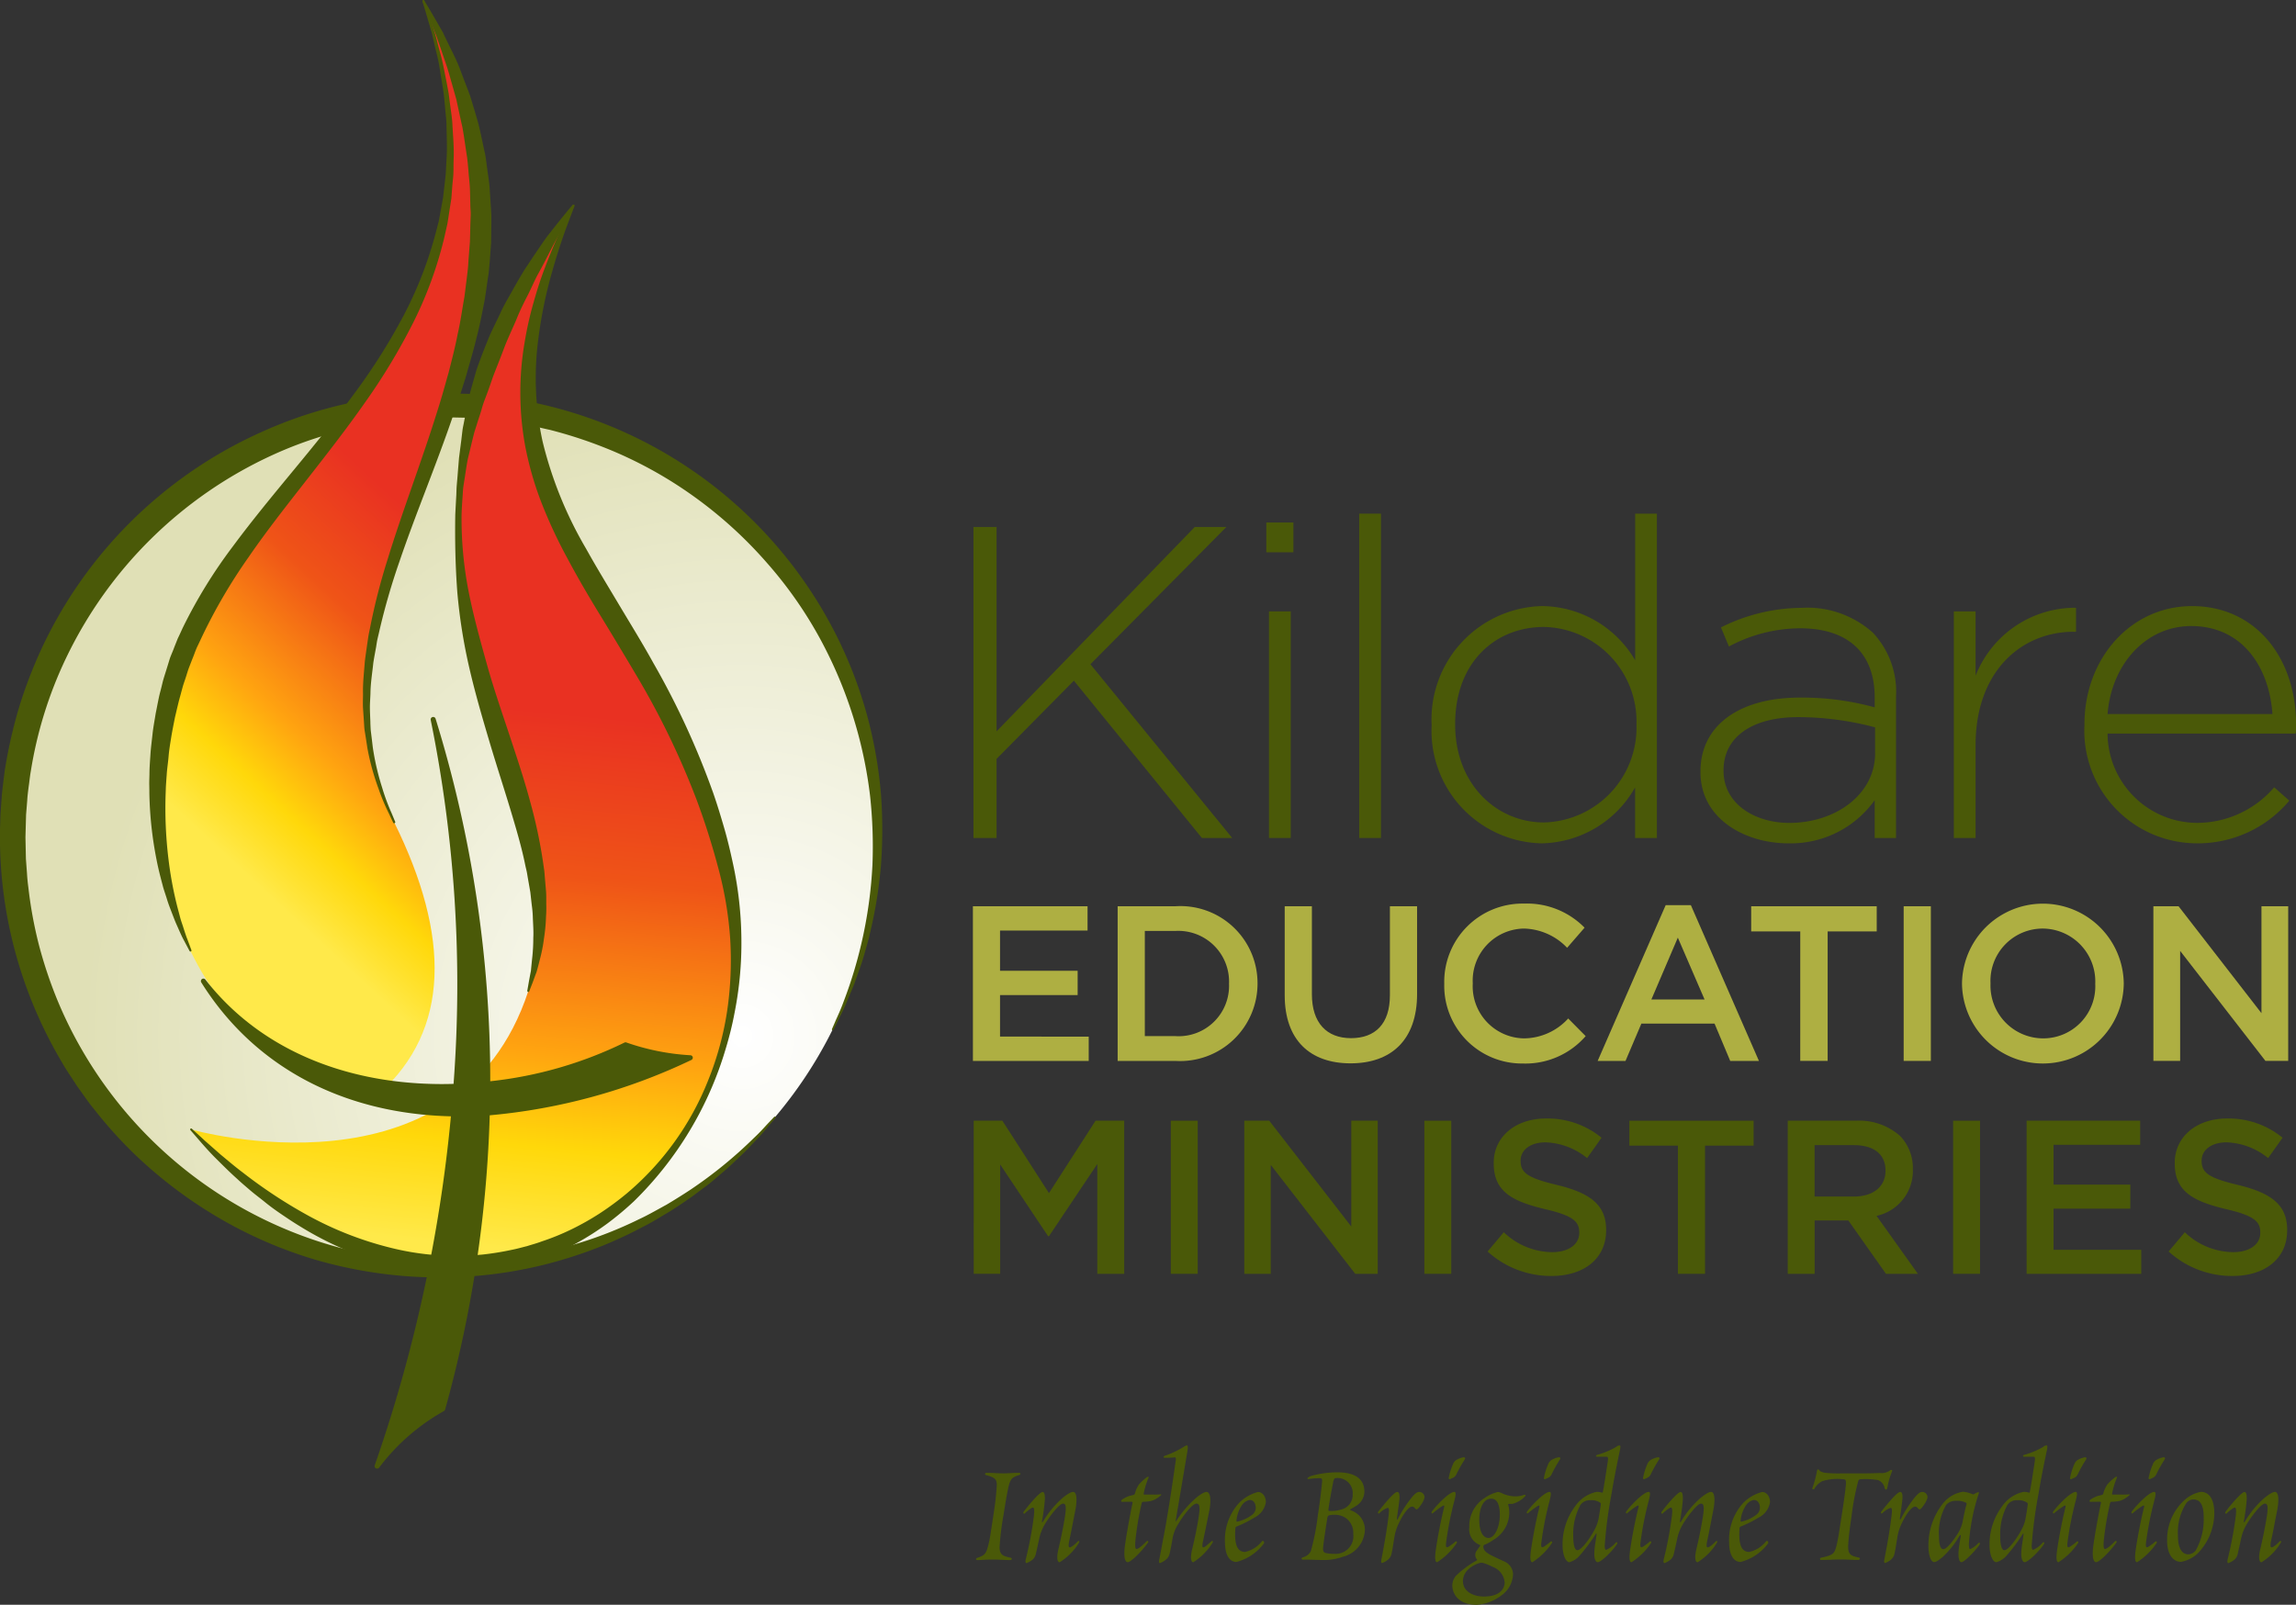 <?xml version="1.0" encoding="utf-8"?>
<svg xmlns="http://www.w3.org/2000/svg" xmlns:xlink="http://www.w3.org/1999/xlink" width="130.172" height="91.003" viewBox="0 0 130.172 91.003">
  <rect x="0" y="0" width="130.172" height="91.003" fill="#333333" stroke="none"/>
  <defs>
    <radialGradient id="radial-gradient" cx="0.845" cy="0.731" r="0.765" gradientTransform="translate(0)" gradientUnits="objectBoundingBox">
      <stop offset="0" stop-color="#fff"/>
      <stop offset="1" stop-color="#e0e0b6"/>
    </radialGradient>
    <linearGradient id="linear-gradient" x1="0.497" y1="0.847" x2="0.522" y2="0.327" gradientUnits="objectBoundingBox">
      <stop offset="0" stop-color="#ffe94a"/>
      <stop offset="0.163" stop-color="#ffd80a"/>
      <stop offset="0.312" stop-color="#ffa410"/>
      <stop offset="0.591" stop-color="#ef5417"/>
      <stop offset="0.846" stop-color="#e93122"/>
    </linearGradient>
    <linearGradient id="linear-gradient-2" x1="0.403" y1="0.863" x2="0.598" y2="0.388" xlink:href="#linear-gradient"/>
  </defs>
  <g id="Group_282" data-name="Group 282" transform="translate(-1133 -2531)">
    <g id="Group_281" data-name="Group 281" transform="translate(1133 2531)">
      <g id="Group_276" data-name="Group 276" transform="translate(55.159 51.241)">
        <path id="Path_502" data-name="Path 502" d="M220.134,205.1h6.5v1.378h-4.962v2.28h4.4v1.378h-4.4v2.356H226.7v1.378h-6.565Z" transform="translate(-220.134 -204.949)" fill="#aeaf42"/>
        <path id="Path_503" data-name="Path 503" d="M252.884,205.1h3.27a4.371,4.371,0,0,1,4.661,4.36v.025a4.391,4.391,0,0,1-4.661,4.385h-3.27Zm1.541,1.4v5.964h1.729a2.859,2.859,0,0,0,3.045-2.957v-.025a2.878,2.878,0,0,0-3.045-2.982Z" transform="translate(-244.678 -204.949)" fill="#aeaf42"/>
        <path id="Path_504" data-name="Path 504" d="M290.684,210.149V205.1h1.541v4.987c0,1.629.84,2.493,2.218,2.493s2.205-.814,2.205-2.431V205.1h1.541v4.974c0,2.619-1.479,3.934-3.771,3.934S290.684,212.693,290.684,210.149Z" transform="translate(-273.006 -204.949)" fill="#aeaf42"/>
        <path id="Path_505" data-name="Path 505" d="M326.783,209.06v-.025a4.438,4.438,0,0,1,4.523-4.536,4.571,4.571,0,0,1,3.433,1.366l-.99,1.14a3.489,3.489,0,0,0-2.456-1.09,2.952,2.952,0,0,0-2.894,3.095v.025a2.955,2.955,0,0,0,2.894,3.107,3.426,3.426,0,0,0,2.518-1.128l.99,1a4.525,4.525,0,0,1-3.558,1.554A4.411,4.411,0,0,1,326.783,209.06Z" transform="translate(-300.06 -204.499)" fill="#aeaf42"/>
        <path id="Path_506" data-name="Path 506" d="M365.341,204.85h1.428l3.859,8.833H369l-.889-2.117h-4.147l-.9,2.117h-1.579Zm2.205,5.35-1.516-3.508-1.5,3.508Z" transform="translate(-326.064 -204.762)" fill="#aeaf42"/>
        <path id="Path_507" data-name="Path 507" d="M399.014,206.528h-2.782V205.1h7.117v1.428h-2.782v7.342h-1.554Z" transform="translate(-352.107 -204.949)" fill="#aeaf42"/>
        <path id="Path_508" data-name="Path 508" d="M430.732,205.1h1.541v8.77h-1.541Z" transform="translate(-377.962 -204.949)" fill="#aeaf42"/>
        <path id="Path_509" data-name="Path 509" d="M443.932,209.06v-.025a4.586,4.586,0,0,1,9.171-.025v.025a4.586,4.586,0,0,1-9.171.025Zm7.555,0v-.025a3,3,0,0,0-2.982-3.12,2.963,2.963,0,0,0-2.957,3.095v.025a2.994,2.994,0,0,0,2.982,3.107A2.953,2.953,0,0,0,451.487,209.06Z" transform="translate(-387.855 -204.499)" fill="#aeaf42"/>
        <path id="Path_510" data-name="Path 510" d="M487.232,205.1h1.428l4.7,6.064V205.1h1.516v8.77h-1.29l-4.836-6.239v6.239h-1.516Z" transform="translate(-420.305 -204.949)" fill="#aeaf42"/>
      </g>
      <g id="Group_277" data-name="Group 277" transform="translate(55.19 29.127)">
        <path id="Path_511" data-name="Path 511" d="M220.259,119.261h1.31v11.59l11.238-11.59H234.6l-7.71,7.785,8.038,9.852H233.21l-7.257-8.92-4.384,4.435V136.9h-1.31Z" transform="translate(-220.259 -118.505)" fill="#4a5908"/>
        <path id="Path_512" data-name="Path 512" d="M286.524,118.255h1.537v1.688h-1.537Zm.151,5.039h1.235v12.85h-1.235Z" transform="translate(-269.92 -117.751)" fill="#4a5908"/>
        <path id="Path_513" data-name="Path 513" d="M307.538,116.244h1.235v18.393h-1.235Z" transform="translate(-285.668 -116.244)" fill="#4a5908"/>
        <path id="Path_514" data-name="Path 514" d="M323.928,128.263v-.05a6.427,6.427,0,0,1,6.249-6.727,6.181,6.181,0,0,1,5.291,3.074v-8.315H336.7v18.393h-1.235v-2.872a6.205,6.205,0,0,1-5.291,3.175A6.381,6.381,0,0,1,323.928,128.263Zm11.615-.025v-.05a5.366,5.366,0,0,0-5.241-5.518c-2.8,0-5.039,2.041-5.039,5.493v.05c0,3.376,2.343,5.543,5.039,5.543A5.382,5.382,0,0,0,335.543,128.238Z" transform="translate(-297.952 -116.244)" fill="#4a5908"/>
        <path id="Path_515" data-name="Path 515" d="M384.761,146.885v-.05c0-2.671,2.293-4.183,5.619-4.183a15.473,15.473,0,0,1,4.258.554v-.554c0-2.6-1.587-3.93-4.233-3.93a8.612,8.612,0,0,0-4.031,1.033l-.453-1.083a10.323,10.323,0,0,1,4.56-1.109,5.552,5.552,0,0,1,4.056,1.411,4.879,4.879,0,0,1,1.31,3.628v8.012h-1.21v-2.142a5.845,5.845,0,0,1-4.913,2.444C387.331,150.916,384.761,149.555,384.761,146.885Zm9.9-1.083V144.34a17.024,17.024,0,0,0-4.359-.58c-2.721,0-4.233,1.209-4.233,3v.05c0,1.864,1.764,2.948,3.729,2.948C392.421,149.757,394.663,148.144,394.663,145.8Z" transform="translate(-343.542 -132.22)" fill="#4a5908"/>
        <path id="Path_516" data-name="Path 516" d="M442.076,137.751h1.235V141.4a6.075,6.075,0,0,1,5.694-3.855v1.361h-.126c-2.974,0-5.568,2.242-5.568,6.425V150.6h-1.235Z" transform="translate(-386.495 -132.207)" fill="#4a5908"/>
        <path id="Path_517" data-name="Path 517" d="M471.638,143.913v-.05c0-3.729,2.62-6.7,6.1-6.7,3.6,0,5.9,2.923,5.9,6.727a3.2,3.2,0,0,1-.025.5H472.948a5.1,5.1,0,0,0,5.039,5.065,5.772,5.772,0,0,0,4.409-2.016l.857.756a6.756,6.756,0,0,1-5.317,2.419A6.386,6.386,0,0,1,471.638,143.913Zm10.658-.63c-.176-2.6-1.663-4.989-4.611-4.989-2.545,0-4.51,2.142-4.737,4.989Z" transform="translate(-408.65 -131.919)" fill="#4a5908"/>
      </g>
      <g id="Group_278" data-name="Group 278" transform="translate(0 0)">
        <path id="Path_518" data-name="Path 518" d="M51.906,116.207a24.52,24.52,0,1,1-24.52-24.521A24.521,24.521,0,0,1,51.906,116.207Z" transform="translate(-2.148 -68.712)" fill="url(#radial-gradient)"/>
        <path id="Path_519" data-name="Path 519" d="M49.95,111.757a25.163,25.163,0,0,0-.782-4.482,24.476,24.476,0,0,0-1.826-4.716A24.933,24.933,0,0,0,28.249,89.173c-.364-.057-.749-.086-1.12-.114-.189-.013-.376-.026-.568-.044l-1.235-.041c-.112,0-.2,0-.29,0l-.15,0L24.038,89c-.183.007-.372.02-.554.033-.1.008-.2.016-.3.021-.408.02-.822.072-1.219.122-.163.02-.325.041-.491.06a24.593,24.593,0,0,0-6.665,1.949A25.079,25.079,0,0,0,2.385,103.4,26.359,26.359,0,0,0,1.1,106.727a27.53,27.53,0,0,0-.8,3.459c-.032.189-.055.381-.079.567-.013.1-.024.207-.039.31L.18,111.1c-.035.275-.07.558-.088.844l-.064.892L0,113.7a25.026,25.026,0,0,0,3.462,13.136c.184.331.391.647.594.955.1.151.2.3.294.455.112.147.216.3.321.446.209.294.424.6.656.878a25.227,25.227,0,0,0,2.159,2.422,25.591,25.591,0,0,0,4.976,3.783,24.834,24.834,0,0,0,5.423,2.342,25.337,25.337,0,0,0,5.433.952c.531.033,1.069.049,1.6.049a24.335,24.335,0,0,0,7.875-1.29,23.587,23.587,0,0,0,3.661-1.58c.408-.2.786-.429,1.151-.65.13-.078.258-.155.386-.23.474-.3.924-.605,1.339-.9q.216-.167.429-.323c.254-.188.5-.368.718-.56.117-.1.235-.2.349-.3.219-.183.426-.357.614-.536l.795-.756.626-.657c.255-.257.451-.491.608-.679.079-.1.15-.182.215-.252l.277-.322a.048.048,0,0,0,0-.068.049.049,0,0,0-.069,0l-.289.307c-.067.069-.143.151-.23.246-.163.178-.37.4-.631.644a24.954,24.954,0,0,1-3.618,2.947c-.415.273-.867.556-1.344.84-.128.069-.257.141-.389.214-.366.2-.742.413-1.149.6a22.973,22.973,0,0,1-3.632,1.421,23.9,23.9,0,0,1-7.037,1.024c-.724,0-1.461-.031-2.189-.092a24.1,24.1,0,0,1-18.767-12,23.538,23.538,0,0,1-1.4-2.861A24.929,24.929,0,0,1,2.2,120.239a23.923,23.923,0,0,1-.59-3.217c-.038-.279-.065-.554-.08-.817l-.061-.822-.026-1.225.035-1.276.066-.82c.013-.249.048-.507.079-.756l.009-.065c.015-.1.027-.2.039-.3.022-.173.044-.352.076-.528a23.369,23.369,0,0,1,1.98-6.379A24.1,24.1,0,0,1,15.413,92.5,22.474,22.474,0,0,1,18.5,91.344a24.079,24.079,0,0,1,3.183-.726l.481-.064c.371-.05.753-.1,1.13-.125l.291-.023c.169-.015.344-.03.513-.037l.808-.026.143,0c.071,0,.143,0,.2,0l1.267.026c.188.018.372.029.557.04.331.021.673.043,1.013.092l.784.1.779.134c.333.049.667.127.992.2.178.041.356.083.532.12a25.383,25.383,0,0,1,2.933.941,23.609,23.609,0,0,1,5.234,2.837,24.214,24.214,0,0,1,4.178,3.807,23.394,23.394,0,0,1,3.024,4.348,24.8,24.8,0,0,1,2.789,8.837,26.641,26.641,0,0,1,.133,3.9,25.314,25.314,0,0,1-1.648,7.788c-.122.335-.246.612-.345.833-.051.115-.1.218-.132.3l-.17.39a.05.05,0,0,0,.026.064.048.048,0,0,0,.062-.023l.189-.383c.039-.086.088-.186.145-.3.11-.22.247-.492.385-.824l.352-.838c.087-.2.161-.414.241-.642l.136-.386c.139-.36.252-.747.386-1.217.022-.077.045-.156.066-.236.041-.142.084-.289.122-.441l.011-.053c.049-.219.1-.442.151-.672a25.118,25.118,0,0,0,.506-3.349A27.287,27.287,0,0,0,49.95,111.757Z" transform="translate(0 -66.679)" fill="#4a5908"/>
        <path id="Path_520" data-name="Path 520" d="M43.256,98.914c16.376,17.444,34.259,1.974,30.344-14.763S56.958,64.185,64.934,46.518c-15.2,21.657,1.425,32.389-2.564,44.547S43.256,98.914,43.256,98.914Z" transform="translate(-32.417 -34.862)" fill="url(#linear-gradient)"/>
        <path id="Path_521" data-name="Path 521" d="M43.134,98.71s.258.236.737.677l.9.792c.366.3.771.653,1.254,1.015a27.736,27.736,0,0,0,3.618,2.391,19.412,19.412,0,0,0,5.183,1.972,14.994,14.994,0,0,0,3.125.355,15.971,15.971,0,0,0,1.652-.07,16.194,16.194,0,0,0,1.685-.273c.285-.054.563-.137.847-.206.279-.088.564-.164.843-.27a13.591,13.591,0,0,0,1.671-.68,15.149,15.149,0,0,0,1.614-.911,16.553,16.553,0,0,0,1.529-1.13,16.139,16.139,0,0,0,4.6-6.383,17.482,17.482,0,0,0,1.084-3.94,19.7,19.7,0,0,0,.177-4.1,20.734,20.734,0,0,0-.678-4.033c-.353-1.333-.762-2.623-1.237-3.892a45.167,45.167,0,0,0-3.472-7.141q-.988-1.67-1.974-3.281c-.656-1.073-1.283-2.14-1.852-3.211a27.591,27.591,0,0,1-1.5-3.22,18.439,18.439,0,0,1-.917-3.22,16.75,16.75,0,0,1-.029-5.816,19.943,19.943,0,0,1,.53-2.353c.2-.715.416-1.363.637-1.936.432-1.147.832-2.023,1.111-2.615s.448-.9.448-.9a.055.055,0,0,1,.077-.026.057.057,0,0,1,.029.07l0,0s-.12.324-.352.934-.548,1.509-.881,2.673a25.554,25.554,0,0,0-.856,4.247,16.809,16.809,0,0,0,.282,5.516,22.473,22.473,0,0,0,2.465,6.072c.571,1.03,1.209,2.072,1.85,3.148s1.322,2.173,1.958,3.323a45.466,45.466,0,0,1,3.4,7.387c.229.656.43,1.322.625,1.994s.356,1.364.5,2.036a21.077,21.077,0,0,1,.47,4.214,20.3,20.3,0,0,1-.384,4.2,19.077,19.077,0,0,1-.5,2.035,20.043,20.043,0,0,1-5.208,8.666,17.454,17.454,0,0,1-1.521,1.271,15.96,15.96,0,0,1-1.642,1.054,13.843,13.843,0,0,1-7.1,1.779,15.98,15.98,0,0,1-3.325-.427,18.646,18.646,0,0,1-5.349-2.259c-.371-.224-.715-.456-1.048-.682s-.646-.453-.934-.688-.576-.445-.834-.667-.506-.43-.73-.641c-.458-.409-.844-.8-1.181-1.133s-.61-.641-.826-.885l-.655-.757a.057.057,0,0,1,.006-.081A.056.056,0,0,1,43.134,98.71Z" transform="translate(-32.254 -34.698)" fill="#4a5908"/>
        <path id="Path_522" data-name="Path 522" d="M109.763,46.4s-.085.162-.243.467-.4.746-.715,1.3-.644,1.253-1.069,2.021c-.218.378-.391.819-.616,1.255s-.457.9-.653,1.4c-.213.5-.455,1-.667,1.542-.2.546-.428,1.1-.648,1.674-.1.291-.2.584-.309.883s-.237.594-.321.905-.2.624-.294.939c-.048.158-.106.317-.149.478s-.082.325-.122.488c-.079.331-.161.663-.241,1-.065.337-.113.679-.166,1.024-.028.173-.054.345-.081.52s-.028.35-.043.525c-.023.353-.05.707-.06,1.062a21.438,21.438,0,0,0,.384,4.291c.276,1.419.663,2.809,1.043,4.174s.84,2.694,1.269,3.989.849,2.551,1.178,3.775a28.3,28.3,0,0,1,.748,3.507c.019.137.039.274.059.409s.026.273.038.406c.022.268.045.528.067.782s.013.505.015.748a6.672,6.672,0,0,1-.012.7,10.2,10.2,0,0,1-.118,1.268,8.713,8.713,0,0,1-.2,1.061c-.083.315-.149.6-.222.838-.089.235-.162.436-.222.6-.126.321-.192.492-.192.492a.056.056,0,0,1-.073.034.063.063,0,0,1-.036-.063v-.007s.033-.179.09-.515c.032-.168.068-.372.116-.612.022-.245.051-.525.084-.837a10.317,10.317,0,0,0,.05-1.036c.023-.375-.015-.782-.028-1.215a6.655,6.655,0,0,0-.062-.668q-.038-.342-.078-.7c-.041-.24-.085-.485-.129-.738-.023-.125-.041-.252-.065-.38s-.059-.257-.087-.388c-.209-1.048-.541-2.168-.9-3.352s-.769-2.436-1.158-3.751-.789-2.677-1.115-4.091a30.967,30.967,0,0,1-.688-4.343c-.109-1.472-.138-2.94-.113-4.385.019-.36.037-.718.058-1.078.009-.178.009-.356.023-.533s.031-.355.046-.531c.027-.355.057-.706.085-1.056.044-.347.089-.692.133-1.035.02-.174.041-.344.061-.514s.062-.337.091-.5q.1-.5.19-1c.133-.655.333-1.278.5-1.892.2-.6.432-1.179.654-1.735s.5-1.065.728-1.569.515-.956.754-1.4c.127-.22.246-.433.367-.639.061-.1.122-.2.181-.3s.126-.193.187-.287c.246-.376.483-.726.7-1.045s.418-.616.622-.861c.392-.507.71-.895.927-1.161s.339-.4.339-.4a.057.057,0,0,1,.094.064Z" transform="translate(-77.197 -34.708)" fill="#4a5908"/>
        <path id="Path_523" data-name="Path 523" d="M49.017,46.795C41.992,32.616,61.3,20.212,50.675.226,57.389,19.835,40,26.433,36.477,38.9c-2.646,9.366.444,21.281,11.707,23.271C52.191,58.568,52.217,53.257,49.017,46.795Z" transform="translate(-26.672 -0.169)" fill="url(#linear-gradient-2)"/>
        <path id="Path_524" data-name="Path 524" d="M83.832,46.655s-.081-.17-.23-.491a11.521,11.521,0,0,1-.595-1.416,13.92,13.92,0,0,1-.637-2.314q-.052-.346-.109-.711c-.02-.123-.043-.246-.058-.373s-.018-.254-.027-.383c-.017-.261-.037-.528-.054-.8s0-.553,0-.839c-.016-.574.055-1.165.1-1.782.033-.307.084-.617.126-.933.023-.157.047-.316.07-.476s.06-.318.093-.479a35.506,35.506,0,0,1,1.02-3.98c.834-2.72,1.93-5.539,2.816-8.4.232-.714.425-1.436.63-2.152.181-.721.371-1.436.507-2.157.166-.713.26-1.433.388-2.135.044-.353.088-.706.133-1.055.02-.175.042-.349.061-.521s.025-.347.037-.52q.041-.518.079-1.026c.011-.339.018-.676.026-1.006.006-.168.012-.333.019-.5s-.013-.327-.019-.49c-.009-.324-.013-.646-.024-.962s-.052-.628-.076-.934-.05-.61-.088-.907c-.094-.589-.167-1.163-.267-1.709-.125-.541-.233-1.063-.341-1.561-.138-.489-.27-.953-.393-1.39s-.27-.838-.395-1.211-.249-.717-.354-1.029C85.766.8,85.491.092,85.491.092V.087a.055.055,0,0,1,.032-.073.056.056,0,0,1,.07.024s.1.163.281.467.442.757.773,1.336c.143.3.3.632.48.994s.37.751.53,1.189.345.9.527,1.39c.153.5.314,1.029.472,1.584.14.559.254,1.15.39,1.758.054.307.088.621.133.942s.1.642.121.971.045.668.065,1.007c.013.17.02.34.032.512,0,.173,0,.346,0,.52-.006.348-.009.7-.012,1.057-.027.352-.052.709-.079,1.07-.017.18-.032.361-.049.543s-.049.361-.077.541c-.052.363-.1.728-.16,1.095-.142.726-.281,1.465-.474,2.191-.174.735-.4,1.458-.6,2.189-.231.723-.456,1.451-.712,2.165-.982,2.877-2.155,5.657-3.058,8.322a37.743,37.743,0,0,0-1.123,3.885c-.034.157-.073.312-.109.467s-.055.31-.08.463c-.055.307-.116.608-.159.906-.064.6-.158,1.177-.162,1.736-.01.279-.034.554-.031.822s.017.528.026.783c0,.127.009.253.014.376s.027.247.039.366c.031.24.058.473.084.7a14.342,14.342,0,0,0,.533,2.294,11.691,11.691,0,0,0,.53,1.431c.135.326.208.5.208.5a.057.057,0,0,1-.031.075A.056.056,0,0,1,83.832,46.655Z" transform="translate(-61.54 -0.007)" fill="#4a5908"/>
        <path id="Path_525" data-name="Path 525" d="M49.34.04s.07.219.205.627c.067.2.148.459.247.754.049.149.1.307.153.48s.1.359.147.553c.1.392.229.822.327,1.3s.2.994.3,1.548c.036.28.072.567.112.865s.09.6.1.919c.034.633.1,1.3.067,1.995-.012.346.006.7-.035,1.065s-.062.73-.091,1.1c-.059.373-.117.749-.176,1.134l-.046.29-.065.288c-.042.192-.087.386-.131.582a22.432,22.432,0,0,1-1.727,4.718,35.149,35.149,0,0,1-2.771,4.594c-1.047,1.495-2.186,2.95-3.319,4.4s-2.265,2.887-3.278,4.364a31.039,31.039,0,0,0-2.627,4.491c-.089.19-.177.378-.267.565s-.153.385-.229.574-.149.38-.223.568-.129.384-.19.574-.135.388-.183.56c-.056.2-.106.4-.16.59s-.1.387-.145.574-.087.374-.133.56c-.073.377-.151.751-.211,1.121s-.122.735-.152,1.1-.089.716-.108,1.066c-.014.177-.025.349-.037.521s-.014.344-.021.513a23.919,23.919,0,0,0,.155,3.688,21.11,21.11,0,0,0,.526,2.815c.051.192.1.375.144.545s.105.329.152.476c.095.3.175.548.254.748.149.4.23.617.23.617v0a.06.06,0,0,1-.033.075.058.058,0,0,1-.072-.027s-.109-.205-.312-.589c-.106-.19-.216-.434-.342-.722-.064-.146-.135-.3-.2-.466s-.135-.349-.208-.539-.15-.391-.215-.606-.144-.438-.215-.673c-.125-.476-.266-.99-.374-1.549a21.391,21.391,0,0,1-.414-3.805q0-.263-.007-.533c0-.18.008-.36.012-.543,0-.368.032-.739.056-1.118s.077-.762.118-1.154.118-.782.181-1.181c.042-.2.078-.4.12-.606s.081-.409.133-.6.1-.394.148-.593c.06-.224.123-.412.188-.622s.128-.411.19-.618.158-.4.236-.608.161-.406.241-.611c.1-.2.187-.4.281-.6a28.239,28.239,0,0,1,2.836-4.608c1.089-1.472,2.266-2.895,3.437-4.314s2.329-2.835,3.395-4.282a34.327,34.327,0,0,0,2.816-4.433,22.228,22.228,0,0,0,1.8-4.55c.052-.188.1-.375.148-.562l.074-.278.052-.281c.069-.373.136-.739.2-1.1.039-.365.083-.724.123-1.076s.046-.7.068-1.041c.048-.684.009-1.337,0-1.96,0-.313-.048-.615-.072-.91s-.054-.579-.082-.857c-.079-.551-.171-1.065-.245-1.542s-.2-.9-.286-1.294c-.046-.2-.089-.381-.128-.554s-.1-.334-.137-.483c-.088-.3-.164-.556-.223-.762-.123-.414-.186-.634-.186-.634A.058.058,0,0,1,49.267,0,.062.062,0,0,1,49.34.04Z" transform="translate(-25.281 0)" fill="#4a5908"/>
        <path id="Path_526" data-name="Path 526" d="M73.361,181.552a.142.142,0,0,0-.132-.116,13.224,13.224,0,0,1-3.616-.719.141.141,0,0,0-.124,0,22.837,22.837,0,0,1-7.609,2.193,69.383,69.383,0,0,0-3.1-20.562.143.143,0,0,0-.276.071A75.389,75.389,0,0,1,59.8,183.06q-.325.009-.648.01c-5.679,0-10.445-2.1-13.418-5.92a.142.142,0,0,0-.233.163c2.98,4.758,7.99,7.437,14.149,7.586a83.983,83.983,0,0,1-4.32,19.79.142.142,0,0,0,.07.174.141.141,0,0,0,.065.016.143.143,0,0,0,.117-.061,11.8,11.8,0,0,1,3.663-3.2.143.143,0,0,0,.077-.091,69.68,69.68,0,0,0,2.528-16.686,33.368,33.368,0,0,0,11.43-3.137A.142.142,0,0,0,73.361,181.552Z" transform="translate(-34.085 -121.595)" fill="#4a5908"/>
      </g>
      <g id="Group_279" data-name="Group 279" transform="translate(55.204 63.429)">
        <path id="Path_527" data-name="Path 527" d="M220.314,253.634h1.625l2.642,4.105,2.642-4.105h1.625v8.682h-1.526V256.09l-2.741,4.093h-.05l-2.716-4.068v6.2h-1.5Z" transform="translate(-220.314 -253.51)" fill="#4a5908"/>
        <path id="Path_528" data-name="Path 528" d="M264.913,253.634h1.525v8.682h-1.525Z" transform="translate(-253.738 -253.51)" fill="#4a5908"/>
        <path id="Path_529" data-name="Path 529" d="M281.544,253.634h1.414l4.651,6v-6h1.5v8.682h-1.277l-4.788-6.177v6.177h-1.5Z" transform="translate(-266.202 -253.51)" fill="#4a5908"/>
        <path id="Path_530" data-name="Path 530" d="M322.282,253.634h1.525v8.682h-1.525Z" transform="translate(-296.732 -253.51)" fill="#4a5908"/>
        <path id="Path_531" data-name="Path 531" d="M336.587,260.68l.918-1.092a4.021,4.021,0,0,0,2.741,1.129c.943,0,1.538-.447,1.538-1.091V259.6c0-.62-.347-.955-1.96-1.327-1.848-.446-2.89-.992-2.89-2.592v-.025c0-1.488,1.24-2.518,2.964-2.518a4.813,4.813,0,0,1,3.15,1.091l-.819,1.154a3.943,3.943,0,0,0-2.356-.893c-.893,0-1.414.459-1.414,1.029v.025c0,.67.4.967,2.071,1.364,1.836.447,2.778,1.1,2.778,2.543v.025c0,1.625-1.278,2.592-3.1,2.592A5.348,5.348,0,0,1,336.587,260.68Z" transform="translate(-307.452 -253.139)" fill="#4a5908"/>
        <path id="Path_532" data-name="Path 532" d="M371.416,255.048h-2.753v-1.414h7.045v1.414h-2.754v7.268h-1.538Z" transform="translate(-331.491 -253.51)" fill="#4a5908"/>
        <path id="Path_533" data-name="Path 533" d="M404.5,253.634h3.87a3.5,3.5,0,0,1,2.505.868,2.624,2.624,0,0,1,.72,1.873v.025a2.607,2.607,0,0,1-2.059,2.63l2.344,3.287H410.07l-2.134-3.027h-1.91v3.027H404.5Zm3.758,4.3c1.092,0,1.786-.57,1.786-1.451v-.025c0-.93-.67-1.439-1.8-1.439h-2.22v2.915Z" transform="translate(-358.349 -253.51)" fill="#4a5908"/>
        <path id="Path_534" data-name="Path 534" d="M441.923,253.634h1.525v8.682h-1.525Z" transform="translate(-386.394 -253.51)" fill="#4a5908"/>
        <path id="Path_535" data-name="Path 535" d="M458.554,253.634h6.437V255h-4.912v2.258h4.354v1.364h-4.354v2.332h4.974v1.365h-6.5Z" transform="translate(-398.858 -253.51)" fill="#4a5908"/>
        <path id="Path_536" data-name="Path 536" d="M490.68,260.68l.918-1.092a4.021,4.021,0,0,0,2.741,1.129c.943,0,1.538-.447,1.538-1.091V259.6c0-.62-.348-.955-1.96-1.327-1.848-.446-2.89-.992-2.89-2.592v-.025c0-1.488,1.24-2.518,2.964-2.518a4.814,4.814,0,0,1,3.15,1.091l-.819,1.154a3.943,3.943,0,0,0-2.356-.893c-.893,0-1.414.459-1.414,1.029v.025c0,.67.4.967,2.072,1.364,1.836.447,2.778,1.1,2.778,2.543v.025c0,1.625-1.278,2.592-3.1,2.592A5.348,5.348,0,0,1,490.68,260.68Z" transform="translate(-422.934 -253.139)" fill="#4a5908"/>
      </g>
      <g id="Group_280" data-name="Group 280" transform="translate(55.333 81.966)">
        <path id="Path_537" data-name="Path 537" d="M222,334.157c.039-.457-.068-.555-.6-.7-.088-.019-.068-.127.019-.127.4,0,.632.03.963.03.311,0,.467-.03.885-.03.107,0,.107.1,0,.127-.389.117-.5.234-.6.691s-.146.759-.282,1.6a15.927,15.927,0,0,0-.214,1.712c-.039.555.234.594.613.681.116.029.087.136-.02.136-.36,0-.535-.029-1.031-.029-.418,0-.6.029-.836.029-.087,0-.087-.1,0-.127.418-.136.5-.224.623-.691.107-.408.146-.768.292-1.7C221.944,334.906,221.964,334.614,222,334.157Z" transform="translate(-220.828 -331.774)" fill="#4a5908"/>
        <path id="Path_538" data-name="Path 538" d="M232.749,338.057a11.3,11.3,0,0,1-.165,1.245c-.01.068.019.078.059.019A5.571,5.571,0,0,1,233.732,338c.117-.1.447-.36.613-.36.253,0,.224.6.117,1.109-.1.486-.2,1.07-.331,1.654-.087.438-.01.448.224.282a2.637,2.637,0,0,0,.253-.233c.068-.078.127,0,.068.078a3.384,3.384,0,0,1-1.089,1.1c-.117,0-.2-.2-.068-.758.127-.525.263-1.2.35-1.722.088-.545.107-.846-.087-.846-.234,0-.807.788-1.022,1.148a2.658,2.658,0,0,0-.321.788c-.049.224-.127.593-.2.9a.635.635,0,0,1-.165.321,1.17,1.17,0,0,1-.36.214c-.068,0-.078-.078-.049-.214a20.89,20.89,0,0,0,.467-2.509c.039-.4-.01-.467-.136-.4a2.341,2.341,0,0,0-.379.3c-.058.068-.117-.02-.078-.078.263-.36.914-1.129,1.079-1.129C232.749,337.639,232.749,337.9,232.749,338.057Z" transform="translate(-228.842 -335.003)" fill="#4a5908"/>
        <path id="Path_539" data-name="Path 539" d="M253.751,335.648c-.087,0-.1-.049-.02-.127a1.673,1.673,0,0,1,.438-.214c.087-.02.156-.039.2-.049s.078-.029.1-.117a1.626,1.626,0,0,1,.224-.486,2.883,2.883,0,0,1,.438-.4c.068-.049.136-.029.1.029a4.4,4.4,0,0,0-.273.885c-.01.068.01.068.049.068h.506a3.437,3.437,0,0,0,.37-.01c.078-.02.1.019.029.068a1.66,1.66,0,0,1-.389.253,1.16,1.16,0,0,1-.321.078c-.088.01-.195.02-.272.02-.049,0-.068.02-.087.078a17.622,17.622,0,0,0-.331,1.887c-.058.5-.049.71.039.71.136,0,.448-.311.584-.447a.053.053,0,0,1,.078.068c-.409.574-.992,1.128-1.158,1.128-.2,0-.233-.447-.156-.973.078-.584.272-1.644.418-2.354.019-.078.019-.1-.078-.1Z" transform="translate(-245.448 -332.448)" fill="#4a5908"/>
        <path id="Path_540" data-name="Path 540" d="M263.139,327.82a4.784,4.784,0,0,1-.555.019c-.068,0-.058-.078-.01-.1a5.3,5.3,0,0,0,1.1-.516c.117-.078.156-.088.2-.078s.049.117,0,.4c-.175,1.051-.331,1.965-.506,3l-.146.856c-.01.068.01.068.039.01a6.225,6.225,0,0,1,1.089-1.274c.117-.1.447-.36.613-.36.272,0,.253.6.175,1.012-.117.584-.234,1.167-.36,1.751-.1.438-.02.448.2.272.078-.068.175-.156.272-.233.049-.068.117.01.058.087a3.49,3.49,0,0,1-1.089,1.1c-.107,0-.195-.2-.059-.758.127-.525.273-1.2.351-1.722.087-.545.107-.846-.107-.846-.263,0-.827.788-1.031,1.148a2.2,2.2,0,0,0-.321.788c-.039.224-.1.593-.175.9a.6.6,0,0,1-.185.321,1.167,1.167,0,0,1-.36.214c-.058,0-.068-.078-.039-.214.088-.437.156-.817.214-1.128.214-1.051.555-3.278.681-4.222C263.256,327.84,263.246,327.811,263.139,327.82Z" transform="translate(-251.899 -327.139)" fill="#4a5908"/>
        <path id="Path_541" data-name="Path 541" d="M279.493,338.223a1.177,1.177,0,0,1-.652.875,6.524,6.524,0,0,1-1.012.506c-.039.02-.059.029-.068.136,0,.068-.01.156-.01.263-.01.758.2,1.041.564,1.041a1.682,1.682,0,0,0,.953-.6c.078-.087.165.058.107.127a2.812,2.812,0,0,1-1.547,1.041c-.467,0-.652-.535-.652-1.08a3.087,3.087,0,0,1,.817-2.286,2.327,2.327,0,0,1,1.05-.6C279.269,337.639,279.493,337.863,279.493,338.223Zm-1.362.175a1.9,1.9,0,0,0-.3.817c-.01.078-.01.127.058.107a2.12,2.12,0,0,0,.856-.408.506.506,0,0,0,.175-.35c.01-.224-.1-.467-.341-.467A.681.681,0,0,0,278.131,338.4Z" transform="translate(-263.058 -335.003)" fill="#4a5908"/>
        <path id="Path_542" data-name="Path 542" d="M295.666,333.71c.01-.136-.039-.165-.146-.165a4.108,4.108,0,0,0-.6.049c-.1.01-.107-.039-.058-.078a.607.607,0,0,1,.253-.117,5.568,5.568,0,0,1,1.41-.185c.788,0,1.537.224,1.537,1.109a.961.961,0,0,1-.428.768c-.107.068-.2.127-.311.185-.087.039-.087.078,0,.107a1.148,1.148,0,0,1,.768,1.109A1.632,1.632,0,0,1,296.842,338a3.146,3.146,0,0,1-1.206.185c-.233,0-.554-.019-.758-.019h-.292c-.107,0-.107-.1-.029-.127a.714.714,0,0,0,.467-.35,13.2,13.2,0,0,0,.4-2.043C295.578,334.654,295.636,334.06,295.666,333.71Zm.195,4.076a1.989,1.989,0,0,0,.5.049,1,1,0,0,0,1.07-1.119,1.036,1.036,0,0,0-.408-.9,1.108,1.108,0,0,0-.632-.194,1.288,1.288,0,0,0-.321.029c-.058.01-.087.049-.107.136-.078.486-.2,1.294-.234,1.615C295.7,337.659,295.734,337.747,295.86,337.786Zm.486-4.183a.6.6,0,0,0-.058.185c-.1.516-.2,1.051-.263,1.5-.019.107,0,.117.117.117a1.911,1.911,0,0,0,.71-.117.832.832,0,0,0,.545-.817.856.856,0,0,0-.9-.934C296.414,333.535,296.366,333.555,296.346,333.6Z" transform="translate(-276.041 -331.687)" fill="#4a5908"/>
        <path id="Path_543" data-name="Path 543" d="M314.436,337.96a1.1,1.1,0,0,1-.185.389c-.127.194-.214.282-.263.282s-.087-.058-.117-.088a.175.175,0,0,0-.146-.068c-.165,0-.477.35-.788,1.031a2.867,2.867,0,0,0-.214.73c-.039.224-.087.593-.156.9a.6.6,0,0,1-.175.321,1.069,1.069,0,0,1-.36.214c-.058,0-.068-.078-.039-.214.2-1.031.331-1.828.409-2.509.039-.35.019-.448-.127-.379a1.259,1.259,0,0,0-.4.282c-.058.049-.107-.039-.058-.1.136-.165.866-1.109,1.07-1.109.146,0,.136.263.126.418-.029.263-.078.622-.146,1.09-.01.078.029.078.068,0a7.16,7.16,0,0,1,.807-1.235c.078-.078.224-.273.389-.273A.3.3,0,0,1,314.436,337.96Z" transform="translate(-289.005 -335.003)" fill="#4a5908"/>
        <path id="Path_544" data-name="Path 544" d="M324.63,332.653c.029-.127.01-.146-.136-.058a4.576,4.576,0,0,0-.5.379c-.059.049-.107-.029-.049-.107.448-.574,1.041-1.1,1.265-1.1.117,0,.078.2.01.477a18.711,18.711,0,0,0-.467,2.335c-.049.379,0,.409.282.194a2.151,2.151,0,0,0,.234-.185c.058-.049.117.02.078.078a3.833,3.833,0,0,1-1.109,1.09c-.126,0-.146-.253-.068-.768C324.28,334.248,324.464,333.3,324.63,332.653Zm.661-2.675a1.3,1.3,0,0,1,.389-.165c.126-.029.185.019.107.136a7.965,7.965,0,0,0-.457.817.4.4,0,0,1-.194.2c-.068.029-.127.059-.165.078-.068.01-.1-.019-.068-.127a3.555,3.555,0,0,1,.214-.681A.563.563,0,0,1,325.291,329.977Z" transform="translate(-298.09 -329.131)" fill="#4a5908"/>
        <path id="Path_545" data-name="Path 545" d="M331.466,337.736a1.782,1.782,0,0,0,.671.156,1.419,1.419,0,0,0,.516-.078c.1-.039.136.029.078.078a1.544,1.544,0,0,1-.72.428h-.165c-.068,0-.087,0-.058.1a1.574,1.574,0,0,1,.048.409,1.8,1.8,0,0,1-.895,1.527,2.794,2.794,0,0,1-.457.263.126.126,0,0,0-.117.156c.01.175.156.292.321.389.117.078.447.224.836.409a.808.808,0,0,1,.525.758,1.543,1.543,0,0,1-.632,1.157,2.642,2.642,0,0,1-1.42.555c-1.041,0-1.4-.622-1.391-1.128a.9.9,0,0,1,.194-.506,5.477,5.477,0,0,1,1.177-.876c.049-.029.049-.039.02-.068a.4.4,0,0,1,.01-.515c.029-.039.068-.1.165-.233.029-.03.029-.059-.029-.078a.949.949,0,0,1-.574-.992,1.883,1.883,0,0,1,.885-1.673,2.2,2.2,0,0,1,.739-.331A.837.837,0,0,1,331.466,337.736Zm-1.06,5.836c.846,0,1.167-.4,1.167-.807a1.035,1.035,0,0,0-.681-.875,3.166,3.166,0,0,0-.516-.214.382.382,0,0,0-.234,0c-.34.107-.924.408-.934,1.021C329.21,343.261,329.745,343.573,330.406,343.573Zm-.272-4.4c-.01.739.224,1.079.525,1.079.321,0,.632-.554.642-1.294,0-.554-.136-.934-.486-.934C330.338,338.028,330.143,338.6,330.133,339.176Z" transform="translate(-301.6 -335.003)" fill="#4a5908"/>
        <path id="Path_546" data-name="Path 546" d="M346.171,332.653c.029-.127.01-.146-.136-.058a4.57,4.57,0,0,0-.5.379c-.059.049-.107-.029-.049-.107.448-.574,1.041-1.1,1.265-1.1.117,0,.078.2.01.477a18.7,18.7,0,0,0-.467,2.335c-.049.379,0,.409.282.194a2.147,2.147,0,0,0,.234-.185c.058-.049.117.02.078.078a3.833,3.833,0,0,1-1.109,1.09c-.126,0-.146-.253-.068-.768C345.82,334.248,346.005,333.3,346.171,332.653Zm.661-2.675a1.3,1.3,0,0,1,.389-.165c.126-.029.185.019.107.136a7.965,7.965,0,0,0-.457.817.4.4,0,0,1-.194.2c-.068.029-.127.059-.165.078-.068.01-.1-.019-.068-.127a3.55,3.55,0,0,1,.214-.681A.563.563,0,0,1,346.832,329.977Z" transform="translate(-314.233 -329.131)" fill="#4a5908"/>
        <path id="Path_547" data-name="Path 547" d="M355.783,329.794c.058.01.058.01.068-.068.078-.389.146-.865.262-1.615.049-.311.029-.35-.078-.35h-.506c-.1,0-.087-.088,0-.107a4.582,4.582,0,0,0,1.07-.447.323.323,0,0,1,.2-.088c.059,0,.049.136,0,.341-.194.924-.34,1.673-.457,2.383a25.4,25.4,0,0,0-.389,2.928c-.01.185.029.272.078.272a1.462,1.462,0,0,0,.535-.4c.068-.078.136-.01.078.078-.253.389-.895,1.021-1.089,1.021-.068,0-.253-.088-.175-.778.029-.292.088-.574.107-.778.01-.088-.01-.1-.058-.02a9.626,9.626,0,0,1-.914,1.216,1.166,1.166,0,0,1-.564.36c-.214,0-.389-.438-.389-.953a3.591,3.591,0,0,1,.72-2.227,1.973,1.973,0,0,1,1.206-.808A.92.92,0,0,1,355.783,329.794Zm-1.381,3.268c.253,0,.788-.788.992-1.2a2.082,2.082,0,0,0,.214-.613c.049-.282.1-.613.117-.749.01-.078.01-.107-.049-.146a.893.893,0,0,0-.525-.127.654.654,0,0,0-.574.263,3.447,3.447,0,0,0-.408,1.8C354.168,332.809,354.265,333.062,354.4,333.062Z" transform="translate(-320.305 -327.119)" fill="#4a5908"/>
        <path id="Path_548" data-name="Path 548" d="M368.607,332.653c.029-.127.01-.146-.136-.058a4.6,4.6,0,0,0-.5.379c-.058.049-.107-.029-.049-.107.448-.574,1.041-1.1,1.265-1.1.117,0,.078.2.01.477a18.617,18.617,0,0,0-.467,2.335c-.049.379,0,.409.282.194a2.139,2.139,0,0,0,.233-.185c.059-.049.117.02.078.078a3.836,3.836,0,0,1-1.109,1.09c-.127,0-.146-.253-.068-.768C368.256,334.248,368.441,333.3,368.607,332.653Zm.661-2.675a1.307,1.307,0,0,1,.389-.165c.126-.029.185.019.107.136a7.918,7.918,0,0,0-.457.817.4.4,0,0,1-.195.2c-.068.029-.127.059-.165.078-.068.01-.1-.019-.068-.127a3.554,3.554,0,0,1,.214-.681A.567.567,0,0,1,369.268,329.977Z" transform="translate(-331.048 -329.131)" fill="#4a5908"/>
        <path id="Path_549" data-name="Path 549" d="M377.1,338.057a11.31,11.31,0,0,1-.165,1.245c-.01.068.019.078.059.019A5.571,5.571,0,0,1,378.083,338c.117-.1.448-.36.613-.36.253,0,.224.6.117,1.109-.1.486-.2,1.07-.331,1.654-.087.438-.01.448.224.282a2.665,2.665,0,0,0,.253-.233c.068-.078.126,0,.068.078a3.384,3.384,0,0,1-1.089,1.1c-.117,0-.2-.2-.068-.758.127-.525.263-1.2.35-1.722.088-.545.107-.846-.087-.846-.234,0-.807.788-1.021,1.148a2.653,2.653,0,0,0-.321.788c-.049.224-.127.593-.2.9a.633.633,0,0,1-.165.321,1.17,1.17,0,0,1-.36.214c-.068,0-.078-.078-.049-.214a20.823,20.823,0,0,0,.467-2.509c.039-.4-.01-.467-.136-.4a2.341,2.341,0,0,0-.379.3c-.058.068-.117-.02-.078-.078.263-.36.914-1.129,1.08-1.129C377.1,337.639,377.1,337.9,377.1,338.057Z" transform="translate(-337.023 -335.003)" fill="#4a5908"/>
        <path id="Path_550" data-name="Path 550" d="M393.568,338.223a1.176,1.176,0,0,1-.652.875,6.513,6.513,0,0,1-1.012.506c-.039.02-.058.029-.068.136,0,.068-.01.156-.01.263-.01.758.2,1.041.564,1.041a1.684,1.684,0,0,0,.953-.6c.078-.087.165.058.107.127a2.811,2.811,0,0,1-1.547,1.041c-.467,0-.652-.535-.652-1.08a3.086,3.086,0,0,1,.817-2.286,2.327,2.327,0,0,1,1.05-.6C393.345,337.639,393.568,337.863,393.568,338.223Zm-1.362.175a1.911,1.911,0,0,0-.3.817c-.01.078-.01.127.058.107a2.122,2.122,0,0,0,.856-.408.5.5,0,0,0,.175-.35c.01-.224-.1-.467-.34-.467A.68.68,0,0,0,392.206,338.4Z" transform="translate(-348.55 -335.003)" fill="#4a5908"/>
        <path id="Path_551" data-name="Path 551" d="M413.067,332.776c.428,0,.691-.02.846-.02a.789.789,0,0,0,.555-.146c.068-.049.165-.039.117.058a4.441,4.441,0,0,0-.263.924c-.029.136-.117.136-.156.02a.593.593,0,0,0-.379-.457,4.225,4.225,0,0,0-.895-.049c-.175,0-.194.029-.224.117a14.067,14.067,0,0,0-.37,1.935c-.126.846-.175,1.3-.194,1.664-.039.6.194.632.6.729.1.019.068.136-.039.136-.37,0-.544-.029-1.021-.029-.428,0-.6.029-1.089.029-.068,0-.068-.117,0-.127.691-.146.768-.224.885-.691.1-.408.146-.768.292-1.7.185-1.2.234-1.624.243-1.838,0-.185-.029-.224-.185-.224a2.915,2.915,0,0,0-1.148.107,1,1,0,0,0-.438.409c-.048.1-.156.058-.136-.01a5.376,5.376,0,0,0,.263-.983c.019-.1.088-.1.127-.039.048.078.146.107.282.146a6.776,6.776,0,0,0,.992.039Z" transform="translate(-362.651 -331.19)" fill="#4a5908"/>
        <path id="Path_552" data-name="Path 552" d="M428.24,337.96a1.1,1.1,0,0,1-.185.389c-.126.194-.214.282-.263.282s-.088-.058-.117-.088a.175.175,0,0,0-.146-.068c-.165,0-.477.35-.788,1.031a2.835,2.835,0,0,0-.214.73c-.039.224-.088.593-.156.9a.606.606,0,0,1-.175.321,1.066,1.066,0,0,1-.36.214c-.058,0-.068-.078-.039-.214.2-1.031.331-1.828.409-2.509.039-.35.019-.448-.127-.379a1.261,1.261,0,0,0-.4.282c-.058.049-.107-.039-.058-.1.136-.165.865-1.109,1.07-1.109.146,0,.136.263.127.418-.029.263-.078.622-.146,1.09-.01.078.029.078.068,0a7.211,7.211,0,0,1,.807-1.235c.078-.078.224-.273.389-.273A.3.3,0,0,1,428.24,337.96Z" transform="translate(-374.293 -335.003)" fill="#4a5908"/>
        <path id="Path_553" data-name="Path 553" d="M438.818,337.756c.068.029.078.029.126.01a.727.727,0,0,1,.195-.1c.058-.02.1,0,.068.058a11.526,11.526,0,0,0-.545,2.646c-.039.36,0,.516.048.516a1.278,1.278,0,0,0,.457-.331c.078-.068.136-.03.087.068-.165.263-.846,1-1.031,1-.146,0-.195-.321-.156-.681.019-.253.078-.535.117-.8.01-.068-.02-.078-.078,0a5.139,5.139,0,0,1-.924,1.167c-.233.2-.4.311-.5.311-.214,0-.331-.467-.331-.885a3.819,3.819,0,0,1,.788-2.393,1.81,1.81,0,0,1,1.167-.71A1.611,1.611,0,0,1,438.818,337.756Zm-1.459.613a3.168,3.168,0,0,0-.408,1.809c0,.428.078.71.243.71.243,0,.739-.739.856-.944a2.015,2.015,0,0,0,.243-.632c.029-.156.127-.642.214-.953.019-.068.01-.088-.049-.117a1.139,1.139,0,0,0-.525-.1A.743.743,0,0,0,437.359,338.369Z" transform="translate(-382.352 -335.003)" fill="#4a5908"/>
        <path id="Path_554" data-name="Path 554" d="M452.392,329.794c.058.01.058.01.068-.068.078-.389.146-.865.263-1.615.049-.311.029-.35-.078-.35h-.506c-.1,0-.088-.088,0-.107a4.58,4.58,0,0,0,1.07-.447.324.324,0,0,1,.2-.088c.058,0,.049.136,0,.341-.195.924-.341,1.673-.457,2.383a25.447,25.447,0,0,0-.389,2.928c-.01.185.029.272.078.272a1.457,1.457,0,0,0,.535-.4c.068-.078.136-.01.078.078-.253.389-.9,1.021-1.09,1.021-.068,0-.253-.088-.175-.778.029-.292.087-.574.107-.778.01-.088-.01-.1-.058-.02a9.647,9.647,0,0,1-.914,1.216,1.167,1.167,0,0,1-.564.36c-.214,0-.389-.438-.389-.953a3.593,3.593,0,0,1,.72-2.227,1.973,1.973,0,0,1,1.206-.808A.918.918,0,0,1,452.392,329.794Zm-1.381,3.268c.253,0,.788-.788.992-1.2a2.088,2.088,0,0,0,.214-.613c.049-.282.1-.613.117-.749.01-.078.01-.107-.049-.146a.893.893,0,0,0-.525-.127.654.654,0,0,0-.574.263,3.45,3.45,0,0,0-.408,1.8C450.777,332.809,450.874,333.062,451.011,333.062Z" transform="translate(-392.707 -327.119)" fill="#4a5908"/>
        <path id="Path_555" data-name="Path 555" d="M465.216,332.653c.029-.127.01-.146-.136-.058a4.572,4.572,0,0,0-.5.379c-.059.049-.107-.029-.049-.107.448-.574,1.041-1.1,1.265-1.1.117,0,.078.2.01.477a18.7,18.7,0,0,0-.467,2.335c-.049.379,0,.409.282.194a2.145,2.145,0,0,0,.234-.185c.058-.049.117.02.078.078a3.833,3.833,0,0,1-1.109,1.09c-.126,0-.146-.253-.068-.768C464.866,334.248,465.05,333.3,465.216,332.653Zm.661-2.675a1.3,1.3,0,0,1,.389-.165c.126-.029.185.019.107.136a7.965,7.965,0,0,0-.457.817.4.4,0,0,1-.194.2c-.068.029-.127.059-.165.078-.068.01-.1-.019-.068-.127a3.552,3.552,0,0,1,.214-.681A.563.563,0,0,1,465.877,329.977Z" transform="translate(-403.449 -329.131)" fill="#4a5908"/>
        <path id="Path_556" data-name="Path 556" d="M472.86,335.648c-.087,0-.1-.049-.02-.127a1.673,1.673,0,0,1,.438-.214c.087-.02.156-.039.2-.049s.078-.029.1-.117a1.62,1.62,0,0,1,.224-.486,2.871,2.871,0,0,1,.438-.4c.068-.049.136-.029.1.029a4.4,4.4,0,0,0-.273.885c-.01.068.01.068.049.068h.506a3.438,3.438,0,0,0,.37-.01c.078-.02.1.019.029.068a1.651,1.651,0,0,1-.389.253,1.16,1.16,0,0,1-.321.078c-.087.01-.194.02-.272.02-.049,0-.068.02-.087.078a17.625,17.625,0,0,0-.331,1.887c-.058.5-.049.71.039.71.136,0,.448-.311.584-.447a.053.053,0,0,1,.078.068c-.409.574-.992,1.128-1.158,1.128-.2,0-.233-.447-.156-.973.078-.584.272-1.644.418-2.354.019-.078.019-.1-.078-.1Z" transform="translate(-409.654 -332.448)" fill="#4a5908"/>
        <path id="Path_557" data-name="Path 557" d="M482.993,332.653c.029-.127.01-.146-.136-.058a4.582,4.582,0,0,0-.5.379c-.058.049-.107-.029-.049-.107.448-.574,1.041-1.1,1.265-1.1.117,0,.078.2.01.477a18.662,18.662,0,0,0-.467,2.335c-.049.379,0,.409.282.194a2.131,2.131,0,0,0,.234-.185c.058-.049.117.02.078.078a3.839,3.839,0,0,1-1.109,1.09c-.127,0-.146-.253-.068-.768C482.643,334.248,482.828,333.3,482.993,332.653Zm.661-2.675a1.306,1.306,0,0,1,.389-.165c.126-.029.185.019.107.136a7.922,7.922,0,0,0-.457.817.4.4,0,0,1-.194.2c-.068.029-.127.059-.165.078-.068.01-.1-.019-.068-.127a3.552,3.552,0,0,1,.214-.681A.564.564,0,0,1,483.654,329.977Z" transform="translate(-416.772 -329.131)" fill="#4a5908"/>
        <path id="Path_558" data-name="Path 558" d="M493.022,338.845a3.3,3.3,0,0,1-.944,2.286,1.875,1.875,0,0,1-.943.476c-.467,0-.8-.457-.788-1.226a2.988,2.988,0,0,1,.963-2.257,1.9,1.9,0,0,1,.943-.486C492.876,337.639,493.022,338.31,493.022,338.845Zm-1.605-.544a3.079,3.079,0,0,0-.457,1.819c0,.778.263,1.06.593,1.06a.584.584,0,0,0,.418-.224,3.613,3.613,0,0,0,.447-1.906c0-.477-.1-.982-.574-.982A.512.512,0,0,0,491.417,338.3Z" transform="translate(-422.814 -335.003)" fill="#4a5908"/>
        <path id="Path_559" data-name="Path 559" d="M504.684,338.057a11.312,11.312,0,0,1-.165,1.245c-.01.068.019.078.059.019A5.571,5.571,0,0,1,505.667,338c.117-.1.448-.36.613-.36.253,0,.223.6.117,1.109-.1.486-.2,1.07-.331,1.654-.087.438-.01.448.224.282a2.672,2.672,0,0,0,.253-.233c.068-.078.126,0,.068.078a3.384,3.384,0,0,1-1.089,1.1c-.117,0-.2-.2-.068-.758.127-.525.263-1.2.35-1.722.088-.545.107-.846-.087-.846-.234,0-.807.788-1.021,1.148a2.652,2.652,0,0,0-.321.788c-.049.224-.127.593-.2.9a.634.634,0,0,1-.165.321,1.17,1.17,0,0,1-.36.214c-.068,0-.078-.078-.049-.214a20.828,20.828,0,0,0,.467-2.509c.039-.4-.01-.467-.136-.4a2.341,2.341,0,0,0-.379.3c-.058.068-.117-.02-.078-.078.263-.36.914-1.129,1.08-1.129C504.684,337.639,504.684,337.9,504.684,338.057Z" transform="translate(-432.638 -335.003)" fill="#4a5908"/>
      </g>
    </g>
  </g>
</svg>
